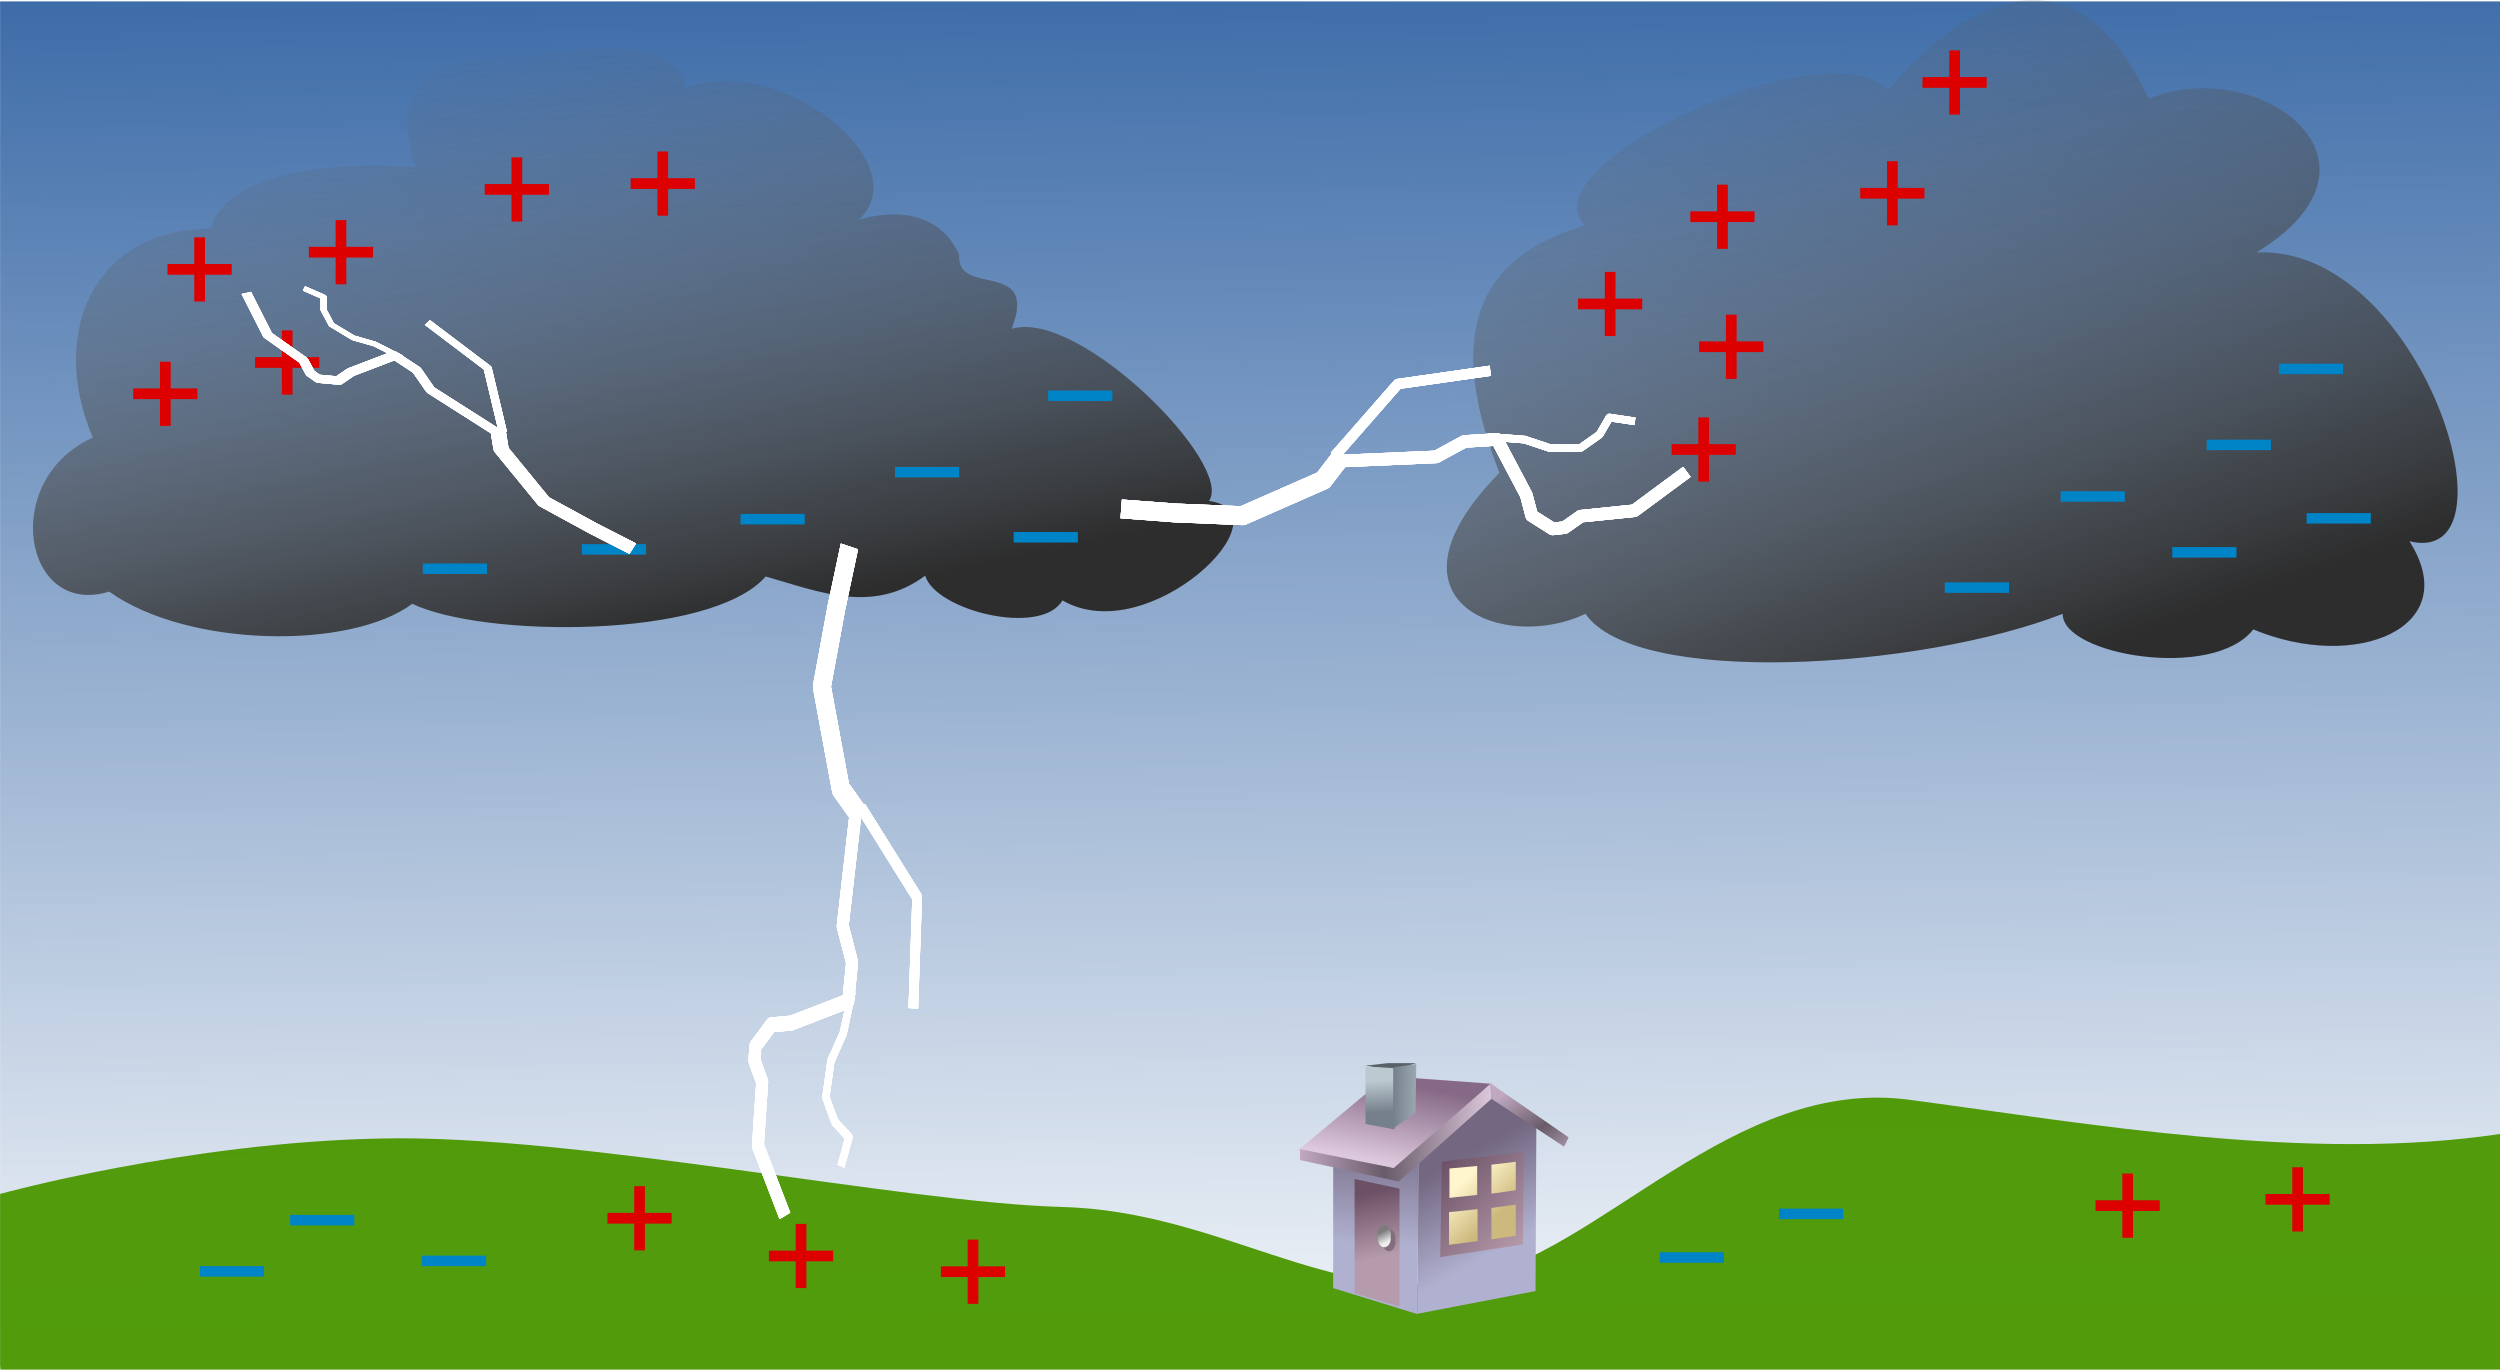 <?xml version="1.0" encoding="UTF-8" standalone="no"?>
<!-- Copyright 2017 mathsisfun.com -->
<svg xmlns="http://www.w3.org/2000/svg" xmlns:xlink="http://www.w3.org/1999/xlink" width="595.6" height="326.3" version="1.0">
<defs>
<linearGradient id="id2">
<stop offset="0" style="stop-color:#3465a4; stop-opacity:1;"/>
<stop offset="1" style="stop-color:#3465a4; stop-opacity:0;"/>
</linearGradient>
<linearGradient id="id1">
<stop offset="0" style="stop-color:#2d2d2d; stop-opacity:1;"/>
<stop offset="1" style="stop-color:#666666; stop-opacity:0;"/>
</linearGradient>
<linearGradient id="id12" gradientTransform="matrix(0.653,0,0,0.653,112.79,367.45)" xlink:href="#id1" x1="431.3" y1="816.9" x2="384.4" y2="592.9" gradientUnits="userSpaceOnUse"/>
<linearGradient id="id11" xlink:href="#id1" x1="751.5" y1="906.6" x2="691.5" y2="735.7" gradientUnits="userSpaceOnUse"/>
<filter id="id13" x="-0.069" y="-0.231" width="1.138" height="1.461">
<feGaussianBlur stdDeviation="3.878"/>
</filter>
<filter id="id14" x="-0.126" y="-0.419" width="1.252" height="1.839">
<feGaussianBlur stdDeviation="7.051"/>
</filter>
<linearGradient id="id10" gradientTransform="matrix(0.847,0,0,0.778,100.99,206.01)" xlink:href="#id2" x1="578.9" y1="659.9" x2="584.9" y2="1131.5" gradientUnits="userSpaceOnUse"/>
<linearGradient id="id15" gradientTransform="matrix(0.899,0,0,1.41,-5.972,-3.533)" xlink:href="#id3" x1="44.2" y1="22.1" x2="50.3" y2="39.3" gradientUnits="userSpaceOnUse"/>
<linearGradient id="id3">
<stop offset="0" style="stop-color:#736781; stop-opacity:1;"/>
<stop offset="1" style="stop-color:#b0b1d0; stop-opacity:1;"/>
</linearGradient>
<linearGradient id="id16" gradientTransform="matrix(0.75,0,0,1.689,-5.972,-3.533)" xlink:href="#id3" x1="40.6" y1="13.3" x2="40.2" y2="29.5" gradientUnits="userSpaceOnUse"/>
<linearGradient id="id17" gradientTransform="matrix(1.56,0,0,0.812,-5.972,-3.533)" xlink:href="#id4" x1="22.1" y1="14.5" x2="13.9" y2="35.8" gradientUnits="userSpaceOnUse"/>
<linearGradient id="id4">
<stop offset="0" style="stop-color:#866986; stop-opacity:1;"/>
<stop offset="1" style="stop-color:#ddc9dd; stop-opacity:1;"/>
</linearGradient>
<linearGradient id="id18" gradientTransform="matrix(1.567,0,0,0.809,-5.972,-3.533)" xlink:href="#id5" x1="4" y1="27.8" x2="33.2" y2="27.8" gradientUnits="userSpaceOnUse"/>
<linearGradient id="id5">
<stop offset="0" style="stop-color:#c0a8c0; stop-opacity:1;"/>
<stop offset="0.438" style="stop-color:#695b69; stop-opacity:1;"/>
<stop offset="1" style="stop-color:#ddc9dd; stop-opacity:1;"/>
</linearGradient>
<linearGradient id="id19" gradientTransform="matrix(1.251,0,0,1.013,-5.972,-3.533)" xlink:href="#id5" x1="45.1" y1="12.1" x2="61.1" y2="30.3" gradientUnits="userSpaceOnUse"/>
<linearGradient id="id20" gradientTransform="matrix(1.005,0,0,1.261,-5.972,-3.533)" xlink:href="#id6" x1="40.5" y1="22.7" x2="56.9" y2="41.4" gradientUnits="userSpaceOnUse"/>
<linearGradient id="id6">
<stop offset="0" style="stop-color:#6c5065; stop-opacity:1;"/>
<stop offset="1" style="stop-color:#b69bac; stop-opacity:1;"/>
</linearGradient>
<linearGradient id="id21" gradientTransform="matrix(1.007,0,0,1.259,-5.972,-3.533)" xlink:href="#id7" x1="48" y1="24.9" x2="53.9" y2="32.9" gradientUnits="userSpaceOnUse"/>
<linearGradient id="id7">
<stop offset="0" style="stop-color:#fff6cd; stop-opacity:1;"/>
<stop offset="1" style="stop-color:#cdb97d; stop-opacity:1;"/>
</linearGradient>
<linearGradient id="id22" gradientTransform="matrix(0.668,0,0,1.898,-5.972,-3.533)" xlink:href="#id6" x1="36.3" y1="19.3" x2="37" y2="27.7" gradientUnits="userSpaceOnUse"/>
<linearGradient id="id23" gradientTransform="scale(0.956,1.046)" xlink:href="#id8" x1="24.7" y1="41" x2="25.5" y2="43.3" gradientUnits="userSpaceOnUse"/>
<linearGradient id="id8">
<stop offset="0" style="stop-color:#7c7c7c; stop-opacity:1;"/>
<stop offset="1" style="stop-color:#ededed; stop-opacity:1;"/>
</linearGradient>
<linearGradient id="id24" gradientTransform="matrix(0.766,0,0,1.655,-5.972,-3.533)" xlink:href="#id9" x1="32.2" y1="6.2" x2="32.3" y2="10.8" gradientUnits="userSpaceOnUse"/>
<linearGradient id="id9">
<stop offset="0" style="stop-color:#bbcad0; stop-opacity:1;"/>
<stop offset="1" style="stop-color:#76808b; stop-opacity:1;"/>
</linearGradient>
<linearGradient id="id25" gradientTransform="matrix(0.766,0,0,1.655,-5.972,-3.533)" xlink:href="#id9" x1="50.2" y1="6.7" x2="37.1" y2="6.5" gradientUnits="userSpaceOnUse"/>
</defs>
<g transform="translate(-286.78,-739.86)">
<rect x="286.8" y="740.2" width="598.1" height="327.5" style="color:black; overflow:visible; fill:url(#id10); stroke-width:2.84; stroke-linejoin:round;"/>
<path style="color:black; overflow:visible; fill:url(#id11); stroke-width:2.84; stroke-linejoin:round;" d="m 824.4,800 c 39.3,-1.8 63.4,75.4 36.4,68.8 13.2,20.7 -12.9,31.2 -37.2,21 -9.5,12.3 -45.6,6.1 -45.4,-3.7 -34.2,13.3 -101.7,17.4 -113.7,0 -19.5,9.3 -50.6,-3 -20.5,-33.6 -14.4,-36.6 -2.3,-52.3 20.4,-58.9 -14.6,-14.3 58,-47.8 72.2,-32.2 19.6,-23.3 45.2,-34.5 62.1,2 25.9,-10.7 61.3,14.9 25.5,36.7 z"/>
<path style="color:black; overflow:visible; fill:url(#id12); stroke-width:2.84; stroke-linejoin:round;" d="m 308.9,844.1 c -10.5,-24.5 -0.2,-49.6 28.1,-49.8 3.4,-12.7 26.9,-16.2 48.8,-14.6 -4.5,-12.7 -3.4,-28.5 27.5,-26.2 18.1,-4.4 36.6,-2.3 36.5,7.4 23.3,-8.7 55.8,18.1 41.6,31.3 11.3,-3.3 20.2,-0.1 23.9,8.4 -0.7,10.2 19,0.8 12.5,17.6 16.1,-4.9 53.1,32.4 47,41 19.4,2.7 -14.3,35.6 -34.9,23.7 -5.1,8.7 -30.3,2.4 -32.7,-5.9 -12.4,9.2 -25.1,3.9 -38,0.2 -13.1,15 -67.4,14.6 -84.2,6.5 -14.7,11 -53.5,10.5 -72.2,-2.9 -20.4,6.3 -26.2,-26.6 -3.9,-36.7 z"/>
<rect x="750.1" y="878.6" width="15.3" height="2.5" style="color:black; overflow:visible; fill:#0084c8; stroke-width:2.84; stroke-linejoin:round;"/>
<g transform="matrix(0.144,0,0,0.144,739.93,625.89)">
<rect x="33.8" y="919" width="106.2" height="17.7" style="color:black; overflow:visible; fill:#dc0000; stroke-width:2.84; stroke-linejoin:round;"/>
<rect x="874.8" y="-95.8" width="106.2" height="17.7" transform="matrix(0,1,-1,0,0,0)" style="color:black; overflow:visible; fill:#dc0000; stroke-width:2.84; stroke-linejoin:round;"/>
</g>
<rect x="500" y="851.1" width="15.3" height="2.5" style="color:black; overflow:visible; fill:#0084c8; stroke-width:2.84; stroke-linejoin:round;"/>
<g transform="matrix(0.144,0,0,0.144,725.1,652.29)">
<rect x="33.8" y="919" width="106.2" height="17.7" style="color:black; overflow:visible; fill:#dc0000; stroke-width:2.84; stroke-linejoin:round;"/>
<rect x="874.8" y="-95.8" width="106.2" height="17.7" transform="matrix(0,1,-1,0,0,0)" style="color:black; overflow:visible; fill:#dc0000; stroke-width:2.84; stroke-linejoin:round;"/>
</g>
<rect x="387.5" y="874.1" width="15.3" height="2.5" style="color:black; overflow:visible; fill:#0084c8; stroke-width:2.84; stroke-linejoin:round;"/>
<g transform="matrix(0.144,0,0,0.144,657.86,678.66)">
<rect x="33.8" y="919" width="106.2" height="17.7" style="color:black; overflow:visible; fill:#dc0000; stroke-width:2.84; stroke-linejoin:round;"/>
<rect x="874.8" y="-95.8" width="106.2" height="17.7" transform="matrix(0,1,-1,0,0,0)" style="color:black; overflow:visible; fill:#dc0000; stroke-width:2.84; stroke-linejoin:round;"/>
</g>
<rect x="463.2" y="862.3" width="15.3" height="2.5" style="color:black; overflow:visible; fill:#0084c8; stroke-width:2.84; stroke-linejoin:round;"/>
<g transform="matrix(0.144,0,0,0.144,684.62,657.88)">
<rect x="33.8" y="919" width="106.2" height="17.7" style="color:black; overflow:visible; fill:#dc0000; stroke-width:2.84; stroke-linejoin:round;"/>
<rect x="874.8" y="-95.8" width="106.2" height="17.7" transform="matrix(0,1,-1,0,0,0)" style="color:black; overflow:visible; fill:#dc0000; stroke-width:2.84; stroke-linejoin:round;"/>
</g>
<rect x="425.4" y="869.5" width="15.3" height="2.5" style="color:black; overflow:visible; fill:#0084c8; stroke-width:2.84; stroke-linejoin:round;"/>
<g transform="matrix(0.144,0,0,0.144,680.15,713.34)">
<rect x="33.8" y="919" width="106.2" height="17.7" style="color:black; overflow:visible; fill:#dc0000; stroke-width:2.84; stroke-linejoin:round;"/>
<rect x="874.8" y="-95.8" width="106.2" height="17.7" transform="matrix(0,1,-1,0,0,0)" style="color:black; overflow:visible; fill:#dc0000; stroke-width:2.84; stroke-linejoin:round;"/>
</g>
<rect x="804.3" y="870.2" width="15.3" height="2.5" style="color:black; overflow:visible; fill:#0084c8; stroke-width:2.84; stroke-linejoin:round;"/>
<g transform="matrix(0.144,0,0,0.144,355.49,666.33)">
<rect x="33.8" y="919" width="106.2" height="17.7" style="color:black; overflow:visible; fill:#dc0000; stroke-width:2.84; stroke-linejoin:round;"/>
<rect x="874.8" y="-95.8" width="106.2" height="17.7" transform="matrix(0,1,-1,0,0,0)" style="color:black; overflow:visible; fill:#dc0000; stroke-width:2.84; stroke-linejoin:round;"/>
</g>
<rect x="812.5" y="844.6" width="15.3" height="2.5" style="color:black; overflow:visible; fill:#0084c8; stroke-width:2.84; stroke-linejoin:round;"/>
<g transform="matrix(0.144,0,0,0.144,321.82,670.43)">
<rect x="33.8" y="919" width="106.2" height="17.7" style="color:black; overflow:visible; fill:#dc0000; stroke-width:2.84; stroke-linejoin:round;"/>
<rect x="874.8" y="-95.8" width="106.2" height="17.7" transform="matrix(0,1,-1,0,0,0)" style="color:black; overflow:visible; fill:#dc0000; stroke-width:2.84; stroke-linejoin:round;"/>
</g>
<rect x="777.7" y="856.9" width="15.3" height="2.5" style="color:black; overflow:visible; fill:#0084c8; stroke-width:2.84; stroke-linejoin:round;"/>
<g transform="matrix(0.144,0,0,0.144,313.65,700.06)">
<rect x="33.8" y="919" width="106.2" height="17.7" style="color:black; overflow:visible; fill:#dc0000; stroke-width:2.84; stroke-linejoin:round;"/>
<rect x="874.8" y="-95.8" width="106.2" height="17.7" transform="matrix(0,1,-1,0,0,0)" style="color:black; overflow:visible; fill:#dc0000; stroke-width:2.84; stroke-linejoin:round;"/>
</g>
<rect x="829.7" y="826.5" width="15.3" height="2.5" style="color:black; overflow:visible; fill:#0084c8; stroke-width:2.84; stroke-linejoin:round;"/>
<g transform="matrix(0.144,0,0,0.144,432.16,649.98)">
<rect x="33.8" y="919" width="106.2" height="17.7" style="color:black; overflow:visible; fill:#dc0000; stroke-width:2.84; stroke-linejoin:round;"/>
<rect x="874.8" y="-95.8" width="106.2" height="17.7" transform="matrix(0,1,-1,0,0,0)" style="color:black; overflow:visible; fill:#dc0000; stroke-width:2.84; stroke-linejoin:round;"/>
</g>
<path style="color:black; overflow:visible; fill:#4e9a06; fill-opacity:0.97; stroke-width:2.84; stroke-linejoin:round;" d="m 286.8,1065.2 0,-40.9 c 0,0 44.6,-12.3 90.7,-13.2 46.1,-1.1 124.5,15.3 162.2,16.3 37.7,1 63.8,23.5 96.1,17.4 32.3,-6.1 63.8,-48.7 106.1,-42.9 42.2,5.6 94.7,15 140.6,8.1 l 0,56.2 -595.6,0"/>
<rect x="355.9" y="1029.3" width="15.3" height="2.5" style="color:black; overflow:visible; fill:#0084c8; stroke-width:2.84; stroke-linejoin:round;"/>
<g id="id27" transform="matrix(0.144,0,0,0.144,426.63,896.48)">
<rect x="33.8" y="919" width="106.2" height="17.7" style="color:black; overflow:visible; fill:#dc0000; stroke-width:2.84; stroke-linejoin:round;"/>
<rect x="874.8" y="-95.8" width="106.2" height="17.7" transform="matrix(0,1,-1,0,0,0)" style="color:black; overflow:visible; fill:#dc0000; stroke-width:2.84; stroke-linejoin:round;"/>
</g>
<rect id="id26" x="334.4" y="1041.5" width="15.3" height="2.5" style="color:black; overflow:visible; fill:#0084c8; stroke-width:2.84; stroke-linejoin:round;"/>
<g transform="matrix(0.144,0,0,0.144,465.1,905.47)">
<rect x="33.8" y="919" width="106.2" height="17.7" style="color:black; overflow:visible; fill:#dc0000; stroke-width:2.84; stroke-linejoin:round;"/>
<rect x="874.8" y="-95.8" width="106.2" height="17.7" transform="matrix(0,1,-1,0,0,0)" style="color:black; overflow:visible; fill:#dc0000; stroke-width:2.84; stroke-linejoin:round;"/>
</g>
<rect x="710.6" y="1027.8" width="15.3" height="2.5" style="color:black; overflow:visible; fill:#0084c8; stroke-width:2.84; stroke-linejoin:round;"/>
<g transform="matrix(0.144,0,0,0.144,781.16,893.48)">
<rect x="33.8" y="919" width="106.2" height="17.7" style="color:black; overflow:visible; fill:#dc0000; stroke-width:2.84; stroke-linejoin:round;"/>
<rect x="874.8" y="-95.8" width="106.2" height="17.7" transform="matrix(0,1,-1,0,0,0)" style="color:black; overflow:visible; fill:#dc0000; stroke-width:2.84; stroke-linejoin:round;"/>
</g>
<rect x="682.2" y="1038.2" width="15.3" height="2.5" style="color:black; overflow:visible; fill:#0084c8; stroke-width:2.84; stroke-linejoin:round;"/>
<g transform="matrix(0.144,0,0,0.144,821.64,891.98)">
<rect x="33.8" y="919" width="106.2" height="17.7" style="color:black; overflow:visible; fill:#dc0000; stroke-width:2.84; stroke-linejoin:round;"/>
<rect x="874.8" y="-95.8" width="106.2" height="17.7" transform="matrix(0,1,-1,0,0,0)" style="color:black; overflow:visible; fill:#dc0000; stroke-width:2.84; stroke-linejoin:round;"/>
</g>
<rect x="387.3" y="1039" width="15.3" height="2.5" style="color:black; overflow:visible; fill:#0084c8; stroke-width:2.84; stroke-linejoin:round;"/>
<g transform="matrix(0.144,0,0,0.144,506.07,909.22)">
<rect x="33.8" y="919" width="106.2" height="17.7" style="color:black; overflow:visible; fill:#dc0000; stroke-width:2.84; stroke-linejoin:round;"/>
<rect x="874.8" y="-95.8" width="106.2" height="17.7" transform="matrix(0,1,-1,0,0,0)" style="color:black; overflow:visible; fill:#dc0000; stroke-width:2.84; stroke-linejoin:round;"/>
</g>
<rect x="536.5" y="832.9" width="15.3" height="2.5" style="color:black; overflow:visible; fill:#0084c8; stroke-width:2.84; stroke-linejoin:round;"/>
<g transform="matrix(0.144,0,0,0.144,342.68,692.61)">
<rect x="33.8" y="919" width="106.2" height="17.7" style="color:black; overflow:visible; fill:#dc0000; stroke-width:2.84; stroke-linejoin:round;"/>
<rect x="874.8" y="-95.8" width="106.2" height="17.7" transform="matrix(0,1,-1,0,0,0)" style="color:black; overflow:visible; fill:#dc0000; stroke-width:2.84; stroke-linejoin:round;"/>
</g>
<g id="id28" transform="matrix(-0.987,0.163,-0.163,-0.987,837.2,1349.9)">
<g>
<g transform="matrix(1.577,0,0,1.577,-31.923,-414.61)">
<g transform="translate(-8.359,-0.226)">
<path style="color:black; overflow:visible; fill:none; stroke:white; stroke-width:1.89; stroke-linejoin:round;" d="m 122,599.9 -14.9,-1.8 -4.6,1.6 -4.9,-0.5 -3,-9 -0.3,-3.2 -2.8,-2.5 -1.8,-0.1 -2.7,1.3 -8.1,-0.5 -8.8,4.5"/>
<path style="color:black; overflow:visible; fill:none; stroke:white; stroke-width:1.14; stroke-linejoin:round;" d="m 98.8,599.8 -5.3,-1.3 -3.6,-1.9 -4.6,-0.7 -3.1,1.5 -1.9,2.3 -3.7,-1.2"/>
<path style="color:black; overflow:visible; fill:none; stroke:white; stroke-width:2.84; stroke-linejoin:round;" d="m 155.3,598.1 -7.8,-1.9 -10.1,-2.1 -12.9,3.3 -3.1,2.9"/>
<path style="color:black; overflow:visible; fill:none; stroke:white; stroke-width:1.54; stroke-linejoin:round;" d="M 96.9,609.6 111,609.9 122.2,600.7"/>
</g>
</g>
</g>
<g style="filter:url(#id13);">
<g transform="matrix(1.577,0,0,1.577,-31.923,-414.61)">
<g transform="translate(-8.359,-0.226)">
<path style="color:black; overflow:visible; fill:none; stroke:white; stroke-width:1.89; stroke-linejoin:round;" d="m 122,599.9 -14.9,-1.8 -4.6,1.6 -4.9,-0.5 -3,-9 -0.3,-3.2 -2.8,-2.5 -1.8,-0.1 -2.7,1.3 -8.1,-0.5 -8.8,4.5"/>
<path style="color:black; overflow:visible; fill:none; stroke:white; stroke-width:1.14; stroke-linejoin:round;" d="m 98.8,599.8 -5.3,-1.3 -3.6,-1.9 -4.6,-0.7 -3.1,1.5 -1.9,2.3 -3.7,-1.2"/>
<path style="color:black; overflow:visible; fill:none; stroke:white; stroke-width:2.84; stroke-linejoin:round;" d="m 155.3,598.1 -7.8,-1.9 -10.1,-2.1 -12.9,3.3 -3.1,2.9"/>
<path style="color:black; overflow:visible; fill:none; stroke:white; stroke-width:1.54; stroke-linejoin:round;" d="M 96.9,609.6 111,609.9 122.2,600.7"/>
</g>
</g>
</g>
<g style="filter:url(#id13);">
<g transform="matrix(1.577,0,0,1.577,-31.923,-414.61)">
<g transform="translate(-8.359,-0.226)">
<path style="color:black; overflow:visible; fill:none; stroke:white; stroke-width:1.89; stroke-linejoin:round;" d="m 122,599.9 -14.9,-1.8 -4.6,1.6 -4.9,-0.5 -3,-9 -0.3,-3.2 -2.8,-2.5 -1.8,-0.1 -2.7,1.3 -8.1,-0.5 -8.8,4.5"/>
<path style="color:black; overflow:visible; fill:none; stroke:white; stroke-width:1.14; stroke-linejoin:round;" d="m 98.8,599.8 -5.3,-1.3 -3.6,-1.9 -4.6,-0.7 -3.1,1.5 -1.9,2.3 -3.7,-1.2"/>
<path style="color:black; overflow:visible; fill:none; stroke:white; stroke-width:2.84; stroke-linejoin:round;" d="m 155.3,598.1 -7.8,-1.9 -10.1,-2.1 -12.9,3.3 -3.1,2.9"/>
<path style="color:black; overflow:visible; fill:none; stroke:white; stroke-width:1.54; stroke-linejoin:round;" d="M 96.9,609.6 111,609.9 122.2,600.7"/>
</g>
</g>
</g>
<g style="filter:url(#id14);">
<g transform="matrix(1.577,0,0,1.577,-31.923,-414.61)">
<g transform="translate(-8.359,-0.226)">
<path style="color:black; overflow:visible; fill:none; stroke:white; stroke-width:1.89; stroke-linejoin:round;" d="m 122,599.9 -14.9,-1.8 -4.6,1.6 -4.9,-0.5 -3,-9 -0.3,-3.2 -2.8,-2.5 -1.8,-0.1 -2.7,1.3 -8.1,-0.5 -8.8,4.5"/>
<path style="color:black; overflow:visible; fill:none; stroke:white; stroke-width:1.14; stroke-linejoin:round;" d="m 98.8,599.8 -5.3,-1.3 -3.6,-1.9 -4.6,-0.7 -3.1,1.5 -1.9,2.3 -3.7,-1.2"/>
<path style="color:black; overflow:visible; fill:none; stroke:white; stroke-width:2.84; stroke-linejoin:round;" d="m 155.3,598.1 -7.8,-1.9 -10.1,-2.1 -12.9,3.3 -3.1,2.9"/>
<path style="color:black; overflow:visible; fill:none; stroke:white; stroke-width:1.54; stroke-linejoin:round;" d="M 96.9,609.6 111,609.9 122.2,600.7"/>
</g>
</g>
</g>
<g style="filter:url(#id14);">
<g transform="matrix(1.577,0,0,1.577,-31.923,-414.61)">
<g transform="translate(-8.359,-0.226)">
<path style="color:black; overflow:visible; fill:none; stroke:white; stroke-width:1.89; stroke-linejoin:round;" d="m 122,599.9 -14.9,-1.8 -4.6,1.6 -4.9,-0.5 -3,-9 -0.3,-3.2 -2.8,-2.5 -1.8,-0.1 -2.7,1.3 -8.1,-0.5 -8.8,4.5"/>
<path style="color:black; overflow:visible; fill:none; stroke:white; stroke-width:1.14; stroke-linejoin:round;" d="m 98.8,599.8 -5.3,-1.3 -3.6,-1.9 -4.6,-0.7 -3.1,1.5 -1.9,2.3 -3.7,-1.2"/>
<path style="color:black; overflow:visible; fill:none; stroke:white; stroke-width:2.84; stroke-linejoin:round;" d="m 155.3,598.1 -7.8,-1.9 -10.1,-2.1 -12.9,3.3 -3.1,2.9"/>
<path style="color:black; overflow:visible; fill:none; stroke:white; stroke-width:1.54; stroke-linejoin:round;" d="M 96.9,609.6 111,609.9 122.2,600.7"/>
</g>
</g>
</g>
</g>
<g transform="translate(596.3,990.54)">
<path style="fill:url(#id15); stroke-width:1px;" d="M 45.4,9.2 30.3,22.9 28.4,23.3 28.2,62.3 56.3,56.9 56.5,18.1 57.6,17.8 45.4,9.2 Z"/>
<path style="fill:url(#id16); stroke-width:1px;" d="m 28.4,23.7 -20.3,-6.9 0,39.4 20.1,6.2 0.2,-38.7 z"/>
<path style="fill:url(#id17); stroke-width:1px;" d="M 22,29.5 45.6,7.5 20.9,5.7 -0.2,23.3 22,29.5 Z"/>
<path style="fill:url(#id18); stroke-width:1px;" d="m 0.2,23.1 0,2.6 L 23.7,30.8 45.8,11.1 46,7.2 22.5,27.6 0.2,23.1 Z"/>
<path style="fill:url(#id19); stroke-width:1px;" d="M 45.4,7.3 64.2,20.3 63.1,22.5 45.8,11.1 45.4,7.3 Z"/>
<path style="fill:url(#id20); stroke-width:1px;" d="m 34,26.1 19.5,-2.4 -0.2,22.1 -19.7,3 0.4,-22.7 z"/>
<path style="fill:url(#id21); stroke-width:1px;" d="m 51.6,26.1 -5.8,0.7 0,6.9 5.8,-0.8 0,-6.9 z m -9.2,1 -6.6,0.6 -0,7 6.6,-0.7 0,-6.9 z m 9.2,9.2 -5.8,0.8 0,7.5 5.8,-0.9 0,-7.4 z m -9.2,1.1 -6.7,0.7 -0,7.8 6.8,-0.9 0,-7.6 z"/>
<path style="fill:url(#id22); stroke-width:1px;" d="m 13.2,57.4 0,-27.2 10.7,2.3 0,28.1 -10.7,-3.2 z"/>
<path transform="matrix(0.858,0,0,1.126,0.765,-4.658)" style="fill:#836f7c; stroke-width:0.38;" d="m 25.8,43.9 a 1.8,1.9 0 1 1 -3.5,0 1.8,1.9 0 1 1 3.5,0 z"/>
<path transform="matrix(0.858,0,0,1.126,-0.361,-5.596)" style="fill:url(#id23); stroke-width:0.38;" d="m 25.8,43.9 a 1.8,1.9 0 1 1 -3.5,0 1.8,1.9 0 1 1 3.5,0 z"/>
<path style="fill:#596067; stroke-width:1px;" d="m 15.8,3.2 5.3,-0.6 6.8,0 -5.6,1.7 -6.4,-1.1 z"/>
<path style="fill:url(#id24); stroke-width:1px;" d="m 15.8,17.1 6.9,1.3 0,-14.6 -6.9,-0.4 0,13.7 z"/>
<path style="fill:url(#id25); stroke-width:1px;" d="m 22.5,3.6 5.4,-0.8 -0.2,11.6 -5.3,3.8 0,-14.6 z"/>
</g>
<use transform="translate(193.87,-174.89)" xlink:href="#id26" x="0" y="0"/>
<g transform="matrix(0.144,0,0,0.144,686.72,688.86)">
<rect x="33.8" y="919" width="106.2" height="17.7" style="color:black; overflow:visible; fill:#dc0000; stroke-width:2.84; stroke-linejoin:round;"/>
<rect x="874.8" y="-95.8" width="106.2" height="17.7" transform="matrix(0,1,-1,0,0,0)" style="color:black; overflow:visible; fill:#dc0000; stroke-width:2.84; stroke-linejoin:round;"/>
</g>
<rect x="836.3" y="862.1" width="15.3" height="2.5" style="color:black; overflow:visible; fill:#0084c8; stroke-width:2.84; stroke-linejoin:round;"/>
<use transform="translate(-29.232,-245.1)" xlink:href="#id27" x="0" y="0"/>
<use transform="matrix(-0.175,1.169,-0.93,-0.22,1386.9,411.98)" xlink:href="#id28" x="0" y="0"/>
<use transform="matrix(-0.71,-0.418,-0.411,0.52,1184.7,654.33)" xlink:href="#id28" x="0" y="0"/>
</g>
</svg>
